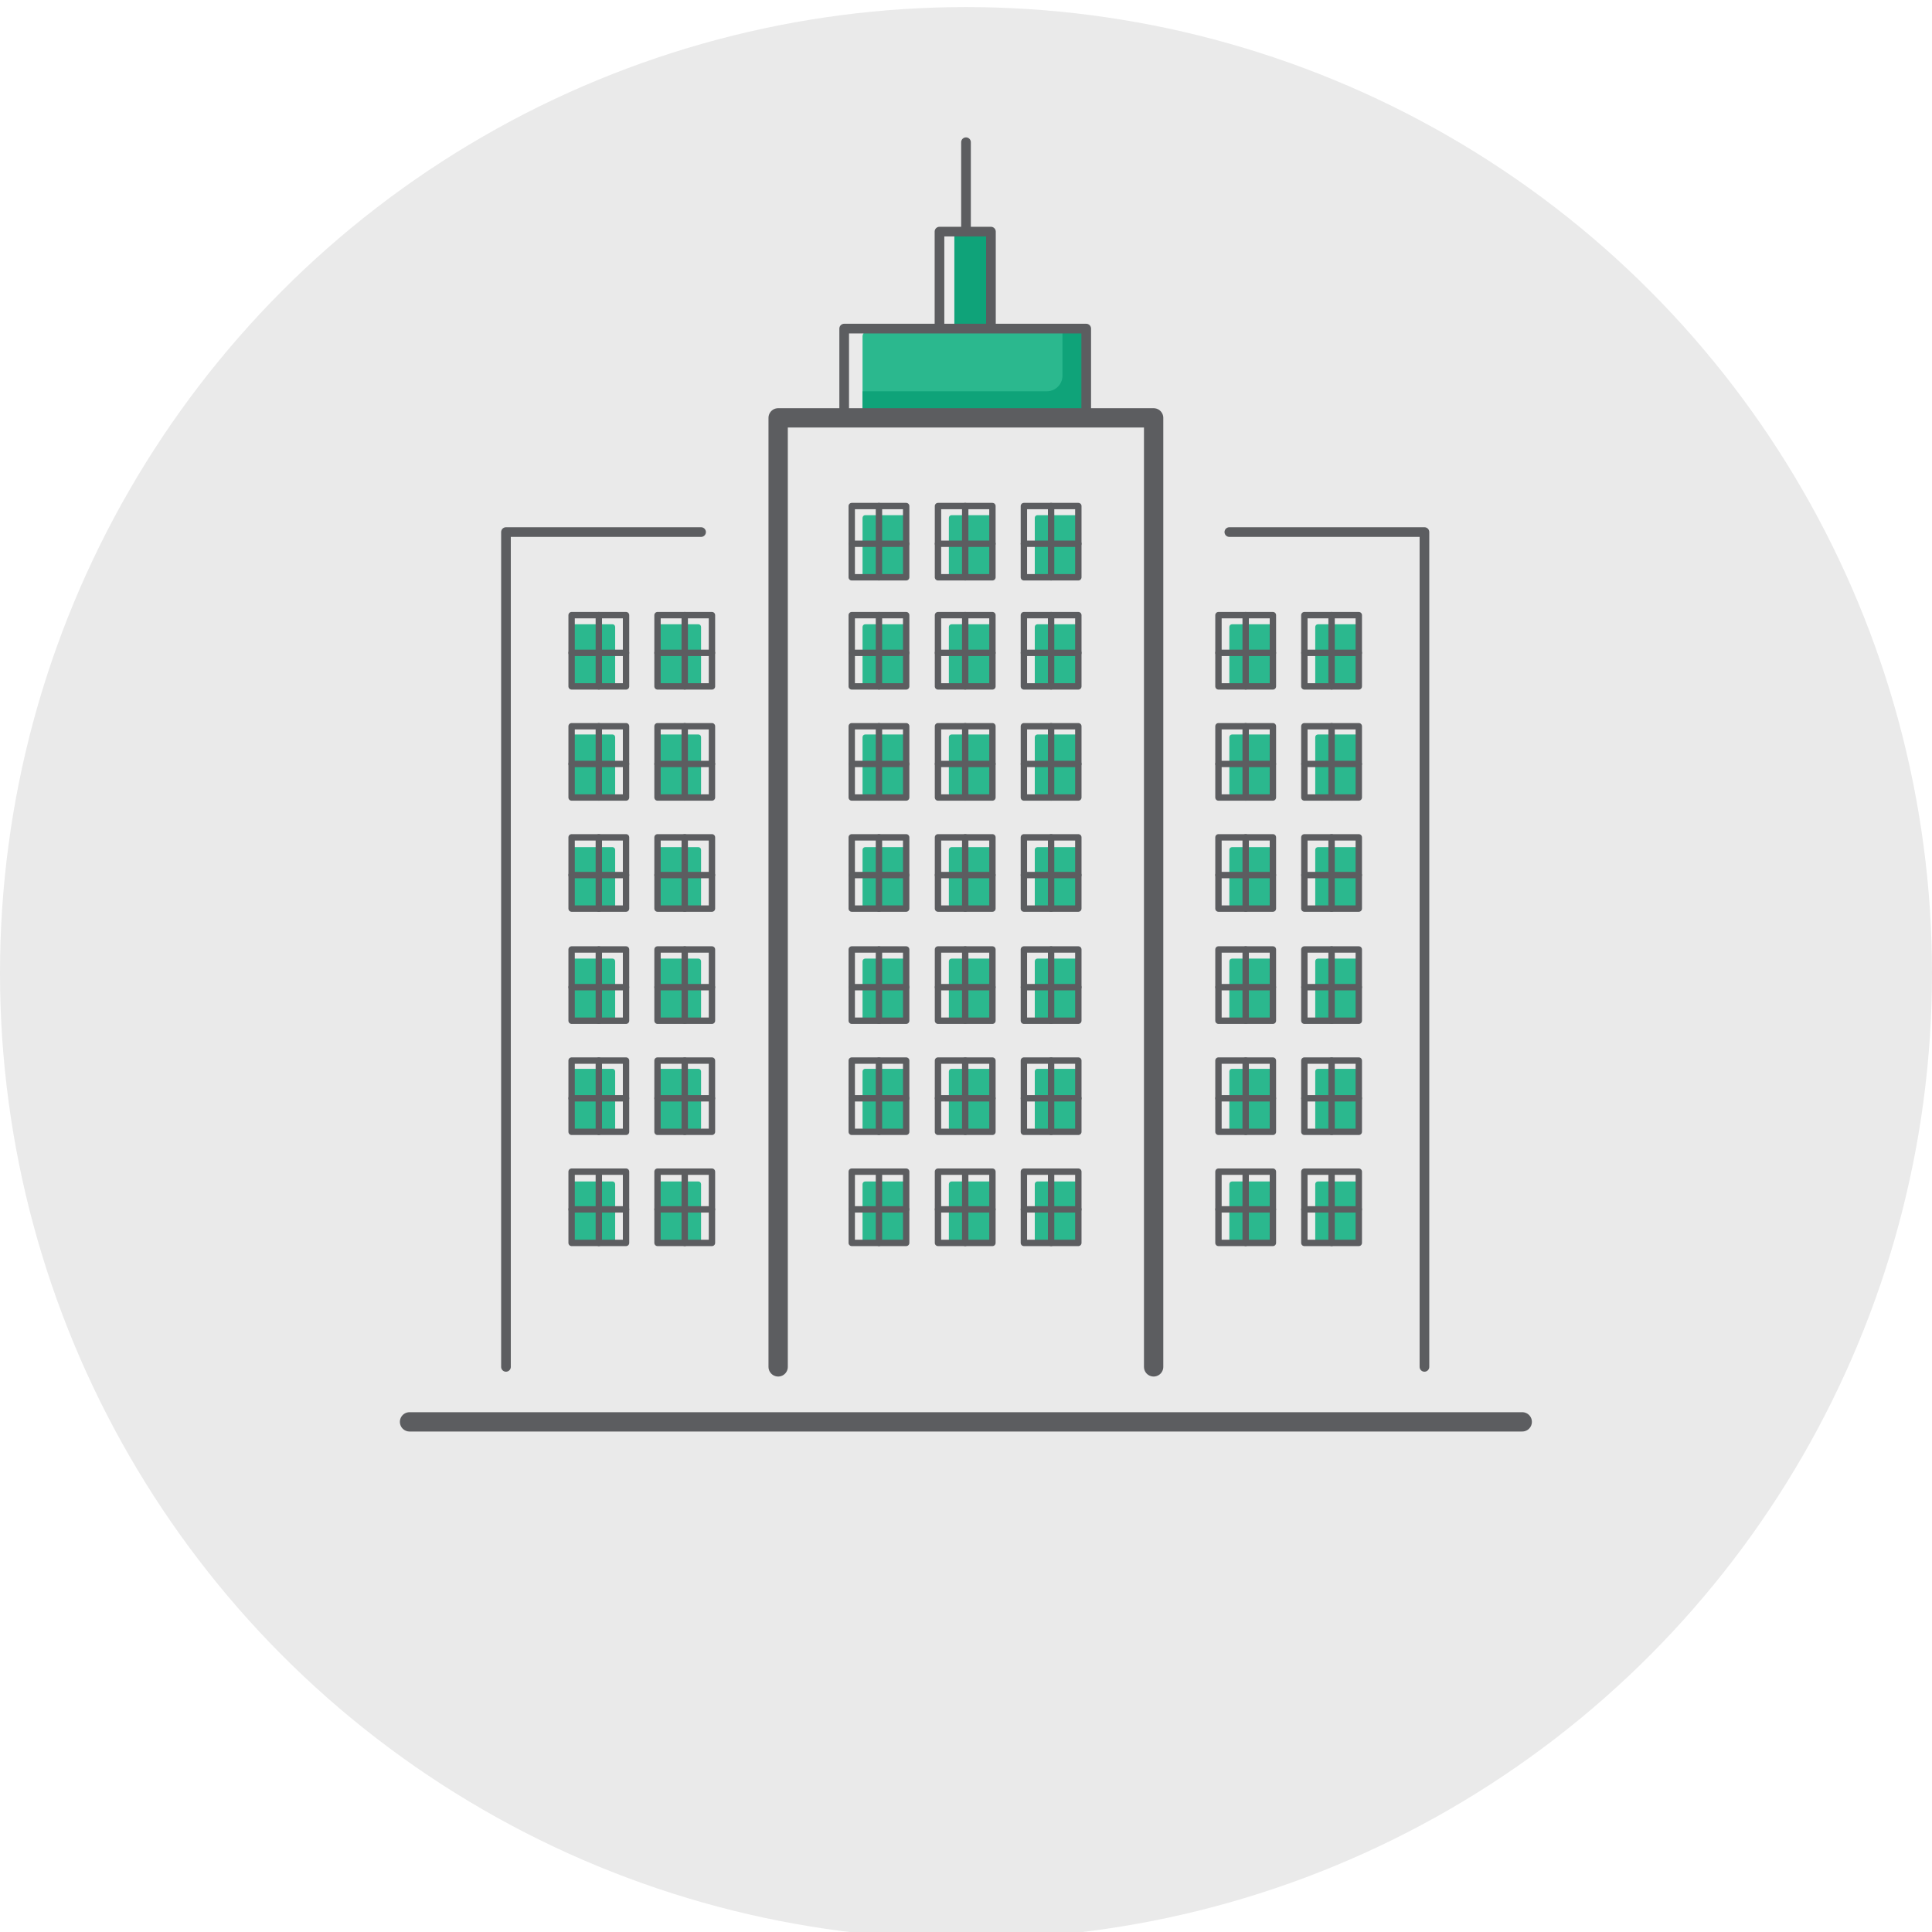 <?xml version="1.0" encoding="UTF-8"?><svg id="Icons" xmlns="http://www.w3.org/2000/svg" viewBox="0 0 200 200"><defs><style>.cls-1,.cls-2,.cls-3{fill:none;stroke:#5c5d60;stroke-linecap:round;stroke-linejoin:round;}.cls-4{fill:#eaeaea;}.cls-5{fill:#0fa379;}.cls-6{fill:#2bb88e;}.cls-2{stroke-width:2px;}.cls-3{stroke-width:.66px;}</style></defs><circle class="cls-4" cx="100" cy="100.732" r="100"/><polyline class="cls-5" points="98.795 33.752 98.795 23.779 102.489 23.779 102.489 33.752"/><path class="cls-6" d="M89.29,43.526v-8.7c0-.298,.224-.54,.499-.54h22.157c.276,0,.499,.242,.499,.54v8.7"/><path class="cls-5" d="M111.946,33.752h-1.96v5.141c0,.89-.722,1.612-1.612,1.612h-19.085v2.489h23.156v-8.701c0-.298-.224-.54-.499-.54Z"/><line class="cls-2" x1="42.396" y1="147.19" x2="157.581" y2="147.19"/><g><path class="cls-6" d="M131.67,71.033h-4.139c-.149,0-.269-.126-.269-.282v-5.844c0-.156,.121-.282,.269-.282h4.139c.149,0,.269,.126,.269,.282v5.844c0,.156-.121,.282-.269,.282Z"/><path class="cls-6" d="M131.67,82.442h-4.139c-.149,0-.269-.126-.269-.282v-5.844c0-.156,.121-.282,.269-.282h4.139c.149,0,.269,.126,.269,.282v5.844c0,.156-.121,.282-.269,.282Z"/><path class="cls-6" d="M131.67,94.105h-4.139c-.149,0-.269-.126-.269-.282v-5.844c0-.156,.121-.282,.269-.282h4.139c.149,0,.269,.126,.269,.282v5.844c0,.156-.121,.282-.269,.282Z"/><rect class="cls-3" x="126.135" y="63.68" width="5.635" height="7.376"/><line class="cls-3" x1="128.952" y1="63.68" x2="128.952" y2="71.056"/><line class="cls-3" x1="131.77" y1="67.584" x2="126.135" y2="67.584"/><rect class="cls-3" x="126.135" y="75.181" width="5.635" height="7.376"/><line class="cls-3" x1="128.952" y1="75.181" x2="128.952" y2="82.557"/><line class="cls-3" x1="131.77" y1="79.085" x2="126.135" y2="79.085"/><rect class="cls-3" x="126.135" y="86.681" width="5.635" height="7.376"/><line class="cls-3" x1="128.952" y1="86.681" x2="128.952" y2="94.058"/><line class="cls-3" x1="131.77" y1="90.586" x2="126.135" y2="90.586"/><path class="cls-6" d="M140.562,71.033h-4.139c-.149,0-.269-.126-.269-.282v-5.844c0-.156,.121-.282,.269-.282h4.139c.149,0,.269,.126,.269,.282v5.844c0,.156-.121,.282-.269,.282Z"/><path class="cls-6" d="M140.562,82.442h-4.139c-.149,0-.269-.126-.269-.282v-5.844c0-.156,.121-.282,.269-.282h4.139c.149,0,.269,.126,.269,.282v5.844c0,.156-.121,.282-.269,.282Z"/><path class="cls-6" d="M140.562,94.105h-4.139c-.149,0-.269-.126-.269-.282v-5.844c0-.156,.121-.282,.269-.282h4.139c.149,0,.269,.126,.269,.282v5.844c0,.156-.121,.282-.269,.282Z"/><rect class="cls-3" x="135.027" y="63.68" width="5.635" height="7.376"/><line class="cls-3" x1="137.845" y1="63.68" x2="137.845" y2="71.056"/><line class="cls-3" x1="140.662" y1="67.584" x2="135.028" y2="67.584"/><rect class="cls-3" x="135.027" y="75.181" width="5.635" height="7.376"/><line class="cls-3" x1="137.845" y1="75.181" x2="137.845" y2="82.557"/><line class="cls-3" x1="140.662" y1="79.085" x2="135.028" y2="79.085"/><rect class="cls-3" x="135.027" y="86.681" width="5.635" height="7.376"/><line class="cls-3" x1="137.845" y1="86.681" x2="137.845" y2="94.058"/><line class="cls-3" x1="140.662" y1="90.586" x2="135.028" y2="90.586"/></g><g><path class="cls-6" d="M131.67,105.642h-4.139c-.149,0-.269-.126-.269-.282v-5.844c0-.156,.121-.282,.269-.282h4.139c.149,0,.269,.126,.269,.282v5.844c0,.156-.121,.282-.269,.282Z"/><path class="cls-6" d="M131.67,117.051h-4.139c-.149,0-.269-.126-.269-.282v-5.844c0-.156,.121-.282,.269-.282h4.139c.149,0,.269,.126,.269,.282v5.844c0,.156-.121,.282-.269,.282Z"/><path class="cls-6" d="M131.67,128.714h-4.139c-.149,0-.269-.126-.269-.282v-5.844c0-.156,.121-.282,.269-.282h4.139c.149,0,.269,.126,.269,.282v5.844c0,.156-.121,.282-.269,.282Z"/><rect class="cls-3" x="126.135" y="98.289" width="5.635" height="7.376"/><line class="cls-3" x1="128.952" y1="98.289" x2="128.952" y2="105.665"/><line class="cls-3" x1="131.77" y1="102.193" x2="126.135" y2="102.193"/><rect class="cls-3" x="126.135" y="109.79" width="5.635" height="7.376"/><line class="cls-3" x1="128.952" y1="109.79" x2="128.952" y2="117.166"/><line class="cls-3" x1="131.77" y1="113.694" x2="126.135" y2="113.694"/><rect class="cls-3" x="126.135" y="121.29" width="5.635" height="7.376"/><line class="cls-3" x1="128.952" y1="121.29" x2="128.952" y2="128.667"/><line class="cls-3" x1="131.77" y1="125.195" x2="126.135" y2="125.195"/><path class="cls-6" d="M140.562,105.642h-4.139c-.149,0-.269-.126-.269-.282v-5.844c0-.156,.121-.282,.269-.282h4.139c.149,0,.269,.126,.269,.282v5.844c0,.156-.121,.282-.269,.282Z"/><path class="cls-6" d="M140.562,117.051h-4.139c-.149,0-.269-.126-.269-.282v-5.844c0-.156,.121-.282,.269-.282h4.139c.149,0,.269,.126,.269,.282v5.844c0,.156-.121,.282-.269,.282Z"/><path class="cls-6" d="M140.562,128.714h-4.139c-.149,0-.269-.126-.269-.282v-5.844c0-.156,.121-.282,.269-.282h4.139c.149,0,.269,.126,.269,.282v5.844c0,.156-.121,.282-.269,.282Z"/><rect class="cls-3" x="135.027" y="98.289" width="5.635" height="7.376"/><line class="cls-3" x1="137.845" y1="98.289" x2="137.845" y2="105.665"/><line class="cls-3" x1="140.662" y1="102.193" x2="135.028" y2="102.193"/><rect class="cls-3" x="135.027" y="109.79" width="5.635" height="7.376"/><line class="cls-3" x1="137.845" y1="109.79" x2="137.845" y2="117.166"/><line class="cls-3" x1="140.662" y1="113.694" x2="135.028" y2="113.694"/><rect class="cls-3" x="135.027" y="121.29" width="5.635" height="7.376"/><line class="cls-3" x1="137.845" y1="121.29" x2="137.845" y2="128.667"/><line class="cls-3" x1="140.662" y1="125.195" x2="135.028" y2="125.195"/></g><polyline class="cls-1" points="127.261 55.08 147.458 55.08 147.458 141.498"/><g><path class="cls-6" d="M68.166,71.033h4.139c.149,0,.269-.126,.269-.282v-5.844c0-.156-.121-.282-.269-.282h-4.139c-.149,0-.269,.126-.269,.282v5.844c0,.156,.121,.282,.269,.282Z"/><path class="cls-6" d="M68.166,82.442h4.139c.149,0,.269-.126,.269-.282v-5.844c0-.156-.121-.282-.269-.282h-4.139c-.149,0-.269,.126-.269,.282v5.844c0,.156,.121,.282,.269,.282Z"/><path class="cls-6" d="M68.166,94.105h4.139c.149,0,.269-.126,.269-.282v-5.844c0-.156-.121-.282-.269-.282h-4.139c-.149,0-.269,.126-.269,.282v5.844c0,.156,.121,.282,.269,.282Z"/><rect class="cls-3" x="68.066" y="63.68" width="5.635" height="7.376"/><line class="cls-3" x1="70.883" y1="63.68" x2="70.883" y2="71.056"/><line class="cls-3" x1="68.066" y1="67.584" x2="73.701" y2="67.584"/><rect class="cls-3" x="68.066" y="75.181" width="5.635" height="7.376"/><line class="cls-3" x1="70.883" y1="75.181" x2="70.883" y2="82.557"/><line class="cls-3" x1="68.066" y1="79.085" x2="73.701" y2="79.085"/><rect class="cls-3" x="68.066" y="86.681" width="5.635" height="7.376"/><line class="cls-3" x1="70.883" y1="86.681" x2="70.883" y2="94.058"/><line class="cls-3" x1="68.066" y1="90.586" x2="73.701" y2="90.586"/><path class="cls-6" d="M59.274,71.033h4.139c.149,0,.269-.126,.269-.282v-5.844c0-.156-.121-.282-.269-.282h-4.139c-.149,0-.269,.126-.269,.282v5.844c0,.156,.121,.282,.269,.282Z"/><path class="cls-6" d="M59.274,82.442h4.139c.149,0,.269-.126,.269-.282v-5.844c0-.156-.121-.282-.269-.282h-4.139c-.149,0-.269,.126-.269,.282v5.844c0,.156,.121,.282,.269,.282Z"/><path class="cls-6" d="M59.274,94.105h4.139c.149,0,.269-.126,.269-.282v-5.844c0-.156-.121-.282-.269-.282h-4.139c-.149,0-.269,.126-.269,.282v5.844c0,.156,.121,.282,.269,.282Z"/><rect class="cls-3" x="59.173" y="63.68" width="5.635" height="7.376"/><line class="cls-3" x1="61.991" y1="63.68" x2="61.991" y2="71.056"/><line class="cls-3" x1="59.173" y1="67.584" x2="64.808" y2="67.584"/><rect class="cls-3" x="59.173" y="75.181" width="5.635" height="7.376"/><line class="cls-3" x1="61.991" y1="75.181" x2="61.991" y2="82.557"/><line class="cls-3" x1="59.173" y1="79.085" x2="64.808" y2="79.085"/><rect class="cls-3" x="59.173" y="86.681" width="5.635" height="7.376"/><line class="cls-3" x1="61.991" y1="86.681" x2="61.991" y2="94.058"/><line class="cls-3" x1="59.173" y1="90.586" x2="64.808" y2="90.586"/></g><g><path class="cls-6" d="M68.166,105.642h4.139c.149,0,.269-.126,.269-.282v-5.844c0-.156-.121-.282-.269-.282h-4.139c-.149,0-.269,.126-.269,.282v5.844c0,.156,.121,.282,.269,.282Z"/><path class="cls-6" d="M68.166,117.051h4.139c.149,0,.269-.126,.269-.282v-5.844c0-.156-.121-.282-.269-.282h-4.139c-.149,0-.269,.126-.269,.282v5.844c0,.156,.121,.282,.269,.282Z"/><path class="cls-6" d="M68.166,128.714h4.139c.149,0,.269-.126,.269-.282v-5.844c0-.156-.121-.282-.269-.282h-4.139c-.149,0-.269,.126-.269,.282v5.844c0,.156,.121,.282,.269,.282Z"/><rect class="cls-3" x="68.066" y="98.289" width="5.635" height="7.376"/><line class="cls-3" x1="70.883" y1="98.289" x2="70.883" y2="105.665"/><line class="cls-3" x1="68.066" y1="102.193" x2="73.701" y2="102.193"/><rect class="cls-3" x="68.066" y="109.79" width="5.635" height="7.376"/><line class="cls-3" x1="70.883" y1="109.79" x2="70.883" y2="117.166"/><line class="cls-3" x1="68.066" y1="113.694" x2="73.701" y2="113.694"/><rect class="cls-3" x="68.066" y="121.29" width="5.635" height="7.376"/><line class="cls-3" x1="70.883" y1="121.29" x2="70.883" y2="128.667"/><line class="cls-3" x1="68.066" y1="125.195" x2="73.701" y2="125.195"/><path class="cls-6" d="M59.274,105.642h4.139c.149,0,.269-.126,.269-.282v-5.844c0-.156-.121-.282-.269-.282h-4.139c-.149,0-.269,.126-.269,.282v5.844c0,.156,.121,.282,.269,.282Z"/><path class="cls-6" d="M59.274,117.051h4.139c.149,0,.269-.126,.269-.282v-5.844c0-.156-.121-.282-.269-.282h-4.139c-.149,0-.269,.126-.269,.282v5.844c0,.156,.121,.282,.269,.282Z"/><path class="cls-6" d="M59.274,128.714h4.139c.149,0,.269-.126,.269-.282v-5.844c0-.156-.121-.282-.269-.282h-4.139c-.149,0-.269,.126-.269,.282v5.844c0,.156,.121,.282,.269,.282Z"/><rect class="cls-3" x="59.173" y="98.289" width="5.635" height="7.376"/><line class="cls-3" x1="61.991" y1="98.289" x2="61.991" y2="105.665"/><line class="cls-3" x1="59.173" y1="102.193" x2="64.808" y2="102.193"/><rect class="cls-3" x="59.173" y="109.79" width="5.635" height="7.376"/><line class="cls-3" x1="61.991" y1="109.79" x2="61.991" y2="117.166"/><line class="cls-3" x1="59.173" y1="113.694" x2="64.808" y2="113.694"/><rect class="cls-3" x="59.173" y="121.29" width="5.635" height="7.376"/><line class="cls-3" x1="61.991" y1="121.29" x2="61.991" y2="128.667"/><line class="cls-3" x1="59.173" y1="125.195" x2="64.808" y2="125.195"/></g><polyline class="cls-1" points="72.575 55.08 52.378 55.08 52.378 141.498"/><g><path class="cls-6" d="M93.698,71.033h-4.139c-.149,0-.269-.126-.269-.282v-5.844c0-.156,.121-.282,.269-.282h4.139c.149,0,.269,.126,.269,.282v5.844c0,.156-.121,.282-.269,.282Z"/><path class="cls-6" d="M102.635,71.033h-4.139c-.149,0-.269-.126-.269-.282v-5.844c0-.156,.121-.282,.269-.282h4.139c.149,0,.269,.126,.269,.282v5.844c0,.156-.121,.282-.269,.282Z"/><path class="cls-6" d="M93.698,82.442h-4.139c-.149,0-.269-.126-.269-.282v-5.844c0-.156,.121-.282,.269-.282h4.139c.149,0,.269,.126,.269,.282v5.844c0,.156-.121,.282-.269,.282Z"/><path class="cls-6" d="M102.635,82.442h-4.139c-.149,0-.269-.126-.269-.282v-5.844c0-.156,.121-.282,.269-.282h4.139c.149,0,.269,.126,.269,.282v5.844c0,.156-.121,.282-.269,.282Z"/><path class="cls-6" d="M93.698,94.105h-4.139c-.149,0-.269-.126-.269-.282v-5.844c0-.156,.121-.282,.269-.282h4.139c.149,0,.269,.126,.269,.282v5.844c0,.156-.121,.282-.269,.282Z"/><path class="cls-6" d="M102.635,94.105h-4.139c-.149,0-.269-.126-.269-.282v-5.844c0-.156,.121-.282,.269-.282h4.139c.149,0,.269,.126,.269,.282v5.844c0,.156-.121,.282-.269,.282Z"/><rect class="cls-3" x="88.172" y="63.68" width="5.635" height="7.376"/><line class="cls-3" x1="90.989" y1="63.68" x2="90.989" y2="71.056"/><line class="cls-3" x1="93.807" y1="67.584" x2="88.172" y2="67.584"/><rect class="cls-3" x="97.1" y="63.68" width="5.635" height="7.376"/><line class="cls-3" x1="99.918" y1="63.68" x2="99.918" y2="71.056"/><line class="cls-3" x1="102.736" y1="67.584" x2="97.101" y2="67.584"/><rect class="cls-3" x="88.172" y="75.181" width="5.635" height="7.376"/><line class="cls-3" x1="90.989" y1="75.181" x2="90.989" y2="82.557"/><line class="cls-3" x1="93.807" y1="79.085" x2="88.172" y2="79.085"/><rect class="cls-3" x="97.1" y="75.181" width="5.635" height="7.376"/><line class="cls-3" x1="99.918" y1="75.181" x2="99.918" y2="82.557"/><line class="cls-3" x1="102.736" y1="79.085" x2="97.101" y2="79.085"/><rect class="cls-3" x="88.172" y="86.681" width="5.635" height="7.376"/><line class="cls-3" x1="90.989" y1="86.681" x2="90.989" y2="94.058"/><line class="cls-3" x1="93.807" y1="90.586" x2="88.172" y2="90.586"/><rect class="cls-3" x="97.1" y="86.681" width="5.635" height="7.376"/><line class="cls-3" x1="99.918" y1="86.681" x2="99.918" y2="94.058"/><line class="cls-3" x1="102.736" y1="90.586" x2="97.101" y2="90.586"/><path class="cls-6" d="M111.528,71.033h-4.139c-.149,0-.269-.126-.269-.282v-5.844c0-.156,.121-.282,.269-.282h4.139c.149,0,.269,.126,.269,.282v5.844c0,.156-.121,.282-.269,.282Z"/><path class="cls-6" d="M111.528,82.442h-4.139c-.149,0-.269-.126-.269-.282v-5.844c0-.156,.121-.282,.269-.282h4.139c.149,0,.269,.126,.269,.282v5.844c0,.156-.121,.282-.269,.282Z"/><path class="cls-6" d="M111.528,94.105h-4.139c-.149,0-.269-.126-.269-.282v-5.844c0-.156,.121-.282,.269-.282h4.139c.149,0,.269,.126,.269,.282v5.844c0,.156-.121,.282-.269,.282Z"/><rect class="cls-3" x="105.993" y="63.68" width="5.635" height="7.376"/><line class="cls-3" x1="108.81" y1="63.68" x2="108.81" y2="71.056"/><line class="cls-3" x1="111.628" y1="67.584" x2="105.993" y2="67.584"/><path class="cls-6" d="M93.698,59.739h-4.139c-.149,0-.269-.126-.269-.282v-5.844c0-.156,.121-.282,.269-.282h4.139c.149,0,.269,.126,.269,.282v5.844c0,.156-.121,.282-.269,.282Z"/><path class="cls-6" d="M102.635,59.739h-4.139c-.149,0-.269-.126-.269-.282v-5.844c0-.156,.121-.282,.269-.282h4.139c.149,0,.269,.126,.269,.282v5.844c0,.156-.121,.282-.269,.282Z"/><rect class="cls-3" x="88.172" y="52.386" width="5.635" height="7.376"/><line class="cls-3" x1="90.989" y1="52.386" x2="90.989" y2="59.762"/><line class="cls-3" x1="93.807" y1="56.29" x2="88.172" y2="56.29"/><rect class="cls-3" x="97.1" y="52.386" width="5.635" height="7.376"/><line class="cls-3" x1="99.918" y1="52.386" x2="99.918" y2="59.762"/><line class="cls-3" x1="102.736" y1="56.29" x2="97.101" y2="56.29"/><path class="cls-6" d="M111.528,59.739h-4.139c-.149,0-.269-.126-.269-.282v-5.844c0-.156,.121-.282,.269-.282h4.139c.149,0,.269,.126,.269,.282v5.844c0,.156-.121,.282-.269,.282Z"/><rect class="cls-3" x="105.993" y="52.386" width="5.635" height="7.376"/><line class="cls-3" x1="108.81" y1="52.386" x2="108.81" y2="59.762"/><line class="cls-3" x1="111.628" y1="56.29" x2="105.993" y2="56.29"/><rect class="cls-3" x="105.993" y="75.181" width="5.635" height="7.376"/><line class="cls-3" x1="108.81" y1="75.181" x2="108.81" y2="82.557"/><line class="cls-3" x1="111.628" y1="79.085" x2="105.993" y2="79.085"/><rect class="cls-3" x="105.993" y="86.681" width="5.635" height="7.376"/><line class="cls-3" x1="108.81" y1="86.681" x2="108.81" y2="94.058"/><line class="cls-3" x1="111.628" y1="90.586" x2="105.993" y2="90.586"/></g><g><path class="cls-6" d="M93.698,105.642h-4.139c-.149,0-.269-.126-.269-.282v-5.844c0-.156,.121-.282,.269-.282h4.139c.149,0,.269,.126,.269,.282v5.844c0,.156-.121,.282-.269,.282Z"/><path class="cls-6" d="M102.635,105.642h-4.139c-.149,0-.269-.126-.269-.282v-5.844c0-.156,.121-.282,.269-.282h4.139c.149,0,.269,.126,.269,.282v5.844c0,.156-.121,.282-.269,.282Z"/><path class="cls-6" d="M93.698,117.051h-4.139c-.149,0-.269-.126-.269-.282v-5.844c0-.156,.121-.282,.269-.282h4.139c.149,0,.269,.126,.269,.282v5.844c0,.156-.121,.282-.269,.282Z"/><path class="cls-6" d="M102.635,117.051h-4.139c-.149,0-.269-.126-.269-.282v-5.844c0-.156,.121-.282,.269-.282h4.139c.149,0,.269,.126,.269,.282v5.844c0,.156-.121,.282-.269,.282Z"/><path class="cls-6" d="M93.698,128.714h-4.139c-.149,0-.269-.126-.269-.282v-5.844c0-.156,.121-.282,.269-.282h4.139c.149,0,.269,.126,.269,.282v5.844c0,.156-.121,.282-.269,.282Z"/><path class="cls-6" d="M102.635,128.714h-4.139c-.149,0-.269-.126-.269-.282v-5.844c0-.156,.121-.282,.269-.282h4.139c.149,0,.269,.126,.269,.282v5.844c0,.156-.121,.282-.269,.282Z"/><rect class="cls-3" x="88.172" y="98.289" width="5.635" height="7.376"/><line class="cls-3" x1="90.989" y1="98.289" x2="90.989" y2="105.665"/><line class="cls-3" x1="93.807" y1="102.193" x2="88.172" y2="102.193"/><rect class="cls-3" x="97.1" y="98.289" width="5.635" height="7.376"/><line class="cls-3" x1="99.918" y1="98.289" x2="99.918" y2="105.665"/><line class="cls-3" x1="102.736" y1="102.193" x2="97.101" y2="102.193"/><rect class="cls-3" x="88.172" y="109.79" width="5.635" height="7.376"/><line class="cls-3" x1="90.989" y1="109.79" x2="90.989" y2="117.166"/><line class="cls-3" x1="93.807" y1="113.694" x2="88.172" y2="113.694"/><rect class="cls-3" x="97.1" y="109.79" width="5.635" height="7.376"/><line class="cls-3" x1="99.918" y1="109.79" x2="99.918" y2="117.166"/><line class="cls-3" x1="102.736" y1="113.694" x2="97.101" y2="113.694"/><rect class="cls-3" x="88.172" y="121.29" width="5.635" height="7.376"/><line class="cls-3" x1="90.989" y1="121.29" x2="90.989" y2="128.667"/><line class="cls-3" x1="93.807" y1="125.195" x2="88.172" y2="125.195"/><rect class="cls-3" x="97.1" y="121.29" width="5.635" height="7.376"/><line class="cls-3" x1="99.918" y1="121.29" x2="99.918" y2="128.667"/><line class="cls-3" x1="102.736" y1="125.195" x2="97.101" y2="125.195"/><path class="cls-6" d="M111.528,105.642h-4.139c-.149,0-.269-.126-.269-.282v-5.844c0-.156,.121-.282,.269-.282h4.139c.149,0,.269,.126,.269,.282v5.844c0,.156-.121,.282-.269,.282Z"/><path class="cls-6" d="M111.528,117.051h-4.139c-.149,0-.269-.126-.269-.282v-5.844c0-.156,.121-.282,.269-.282h4.139c.149,0,.269,.126,.269,.282v5.844c0,.156-.121,.282-.269,.282Z"/><path class="cls-6" d="M111.528,128.714h-4.139c-.149,0-.269-.126-.269-.282v-5.844c0-.156,.121-.282,.269-.282h4.139c.149,0,.269,.126,.269,.282v5.844c0,.156-.121,.282-.269,.282Z"/><rect class="cls-3" x="105.993" y="98.289" width="5.635" height="7.376"/><line class="cls-3" x1="108.81" y1="98.289" x2="108.81" y2="105.665"/><line class="cls-3" x1="111.628" y1="102.193" x2="105.993" y2="102.193"/><rect class="cls-3" x="105.993" y="109.79" width="5.635" height="7.376"/><line class="cls-3" x1="108.81" y1="109.79" x2="108.81" y2="117.166"/><line class="cls-3" x1="111.628" y1="113.694" x2="105.993" y2="113.694"/><rect class="cls-3" x="105.993" y="121.29" width="5.635" height="7.376"/><line class="cls-3" x1="108.81" y1="121.29" x2="108.81" y2="128.667"/><line class="cls-3" x1="111.628" y1="125.195" x2="105.993" y2="125.195"/></g><polyline class="cls-2" points="80.554 141.498 80.554 43.257 119.423 43.257 119.423 141.498"/><polyline class="cls-1" points="87.39 43.257 87.39 34.016 112.445 34.016 112.445 43.257"/><polyline class="cls-1" points="97.255 33.95 97.255 23.977 102.581 23.977 102.581 33.95"/><line class="cls-1" x1="100" y1="14.722" x2="100" y2="23.977"/></svg>